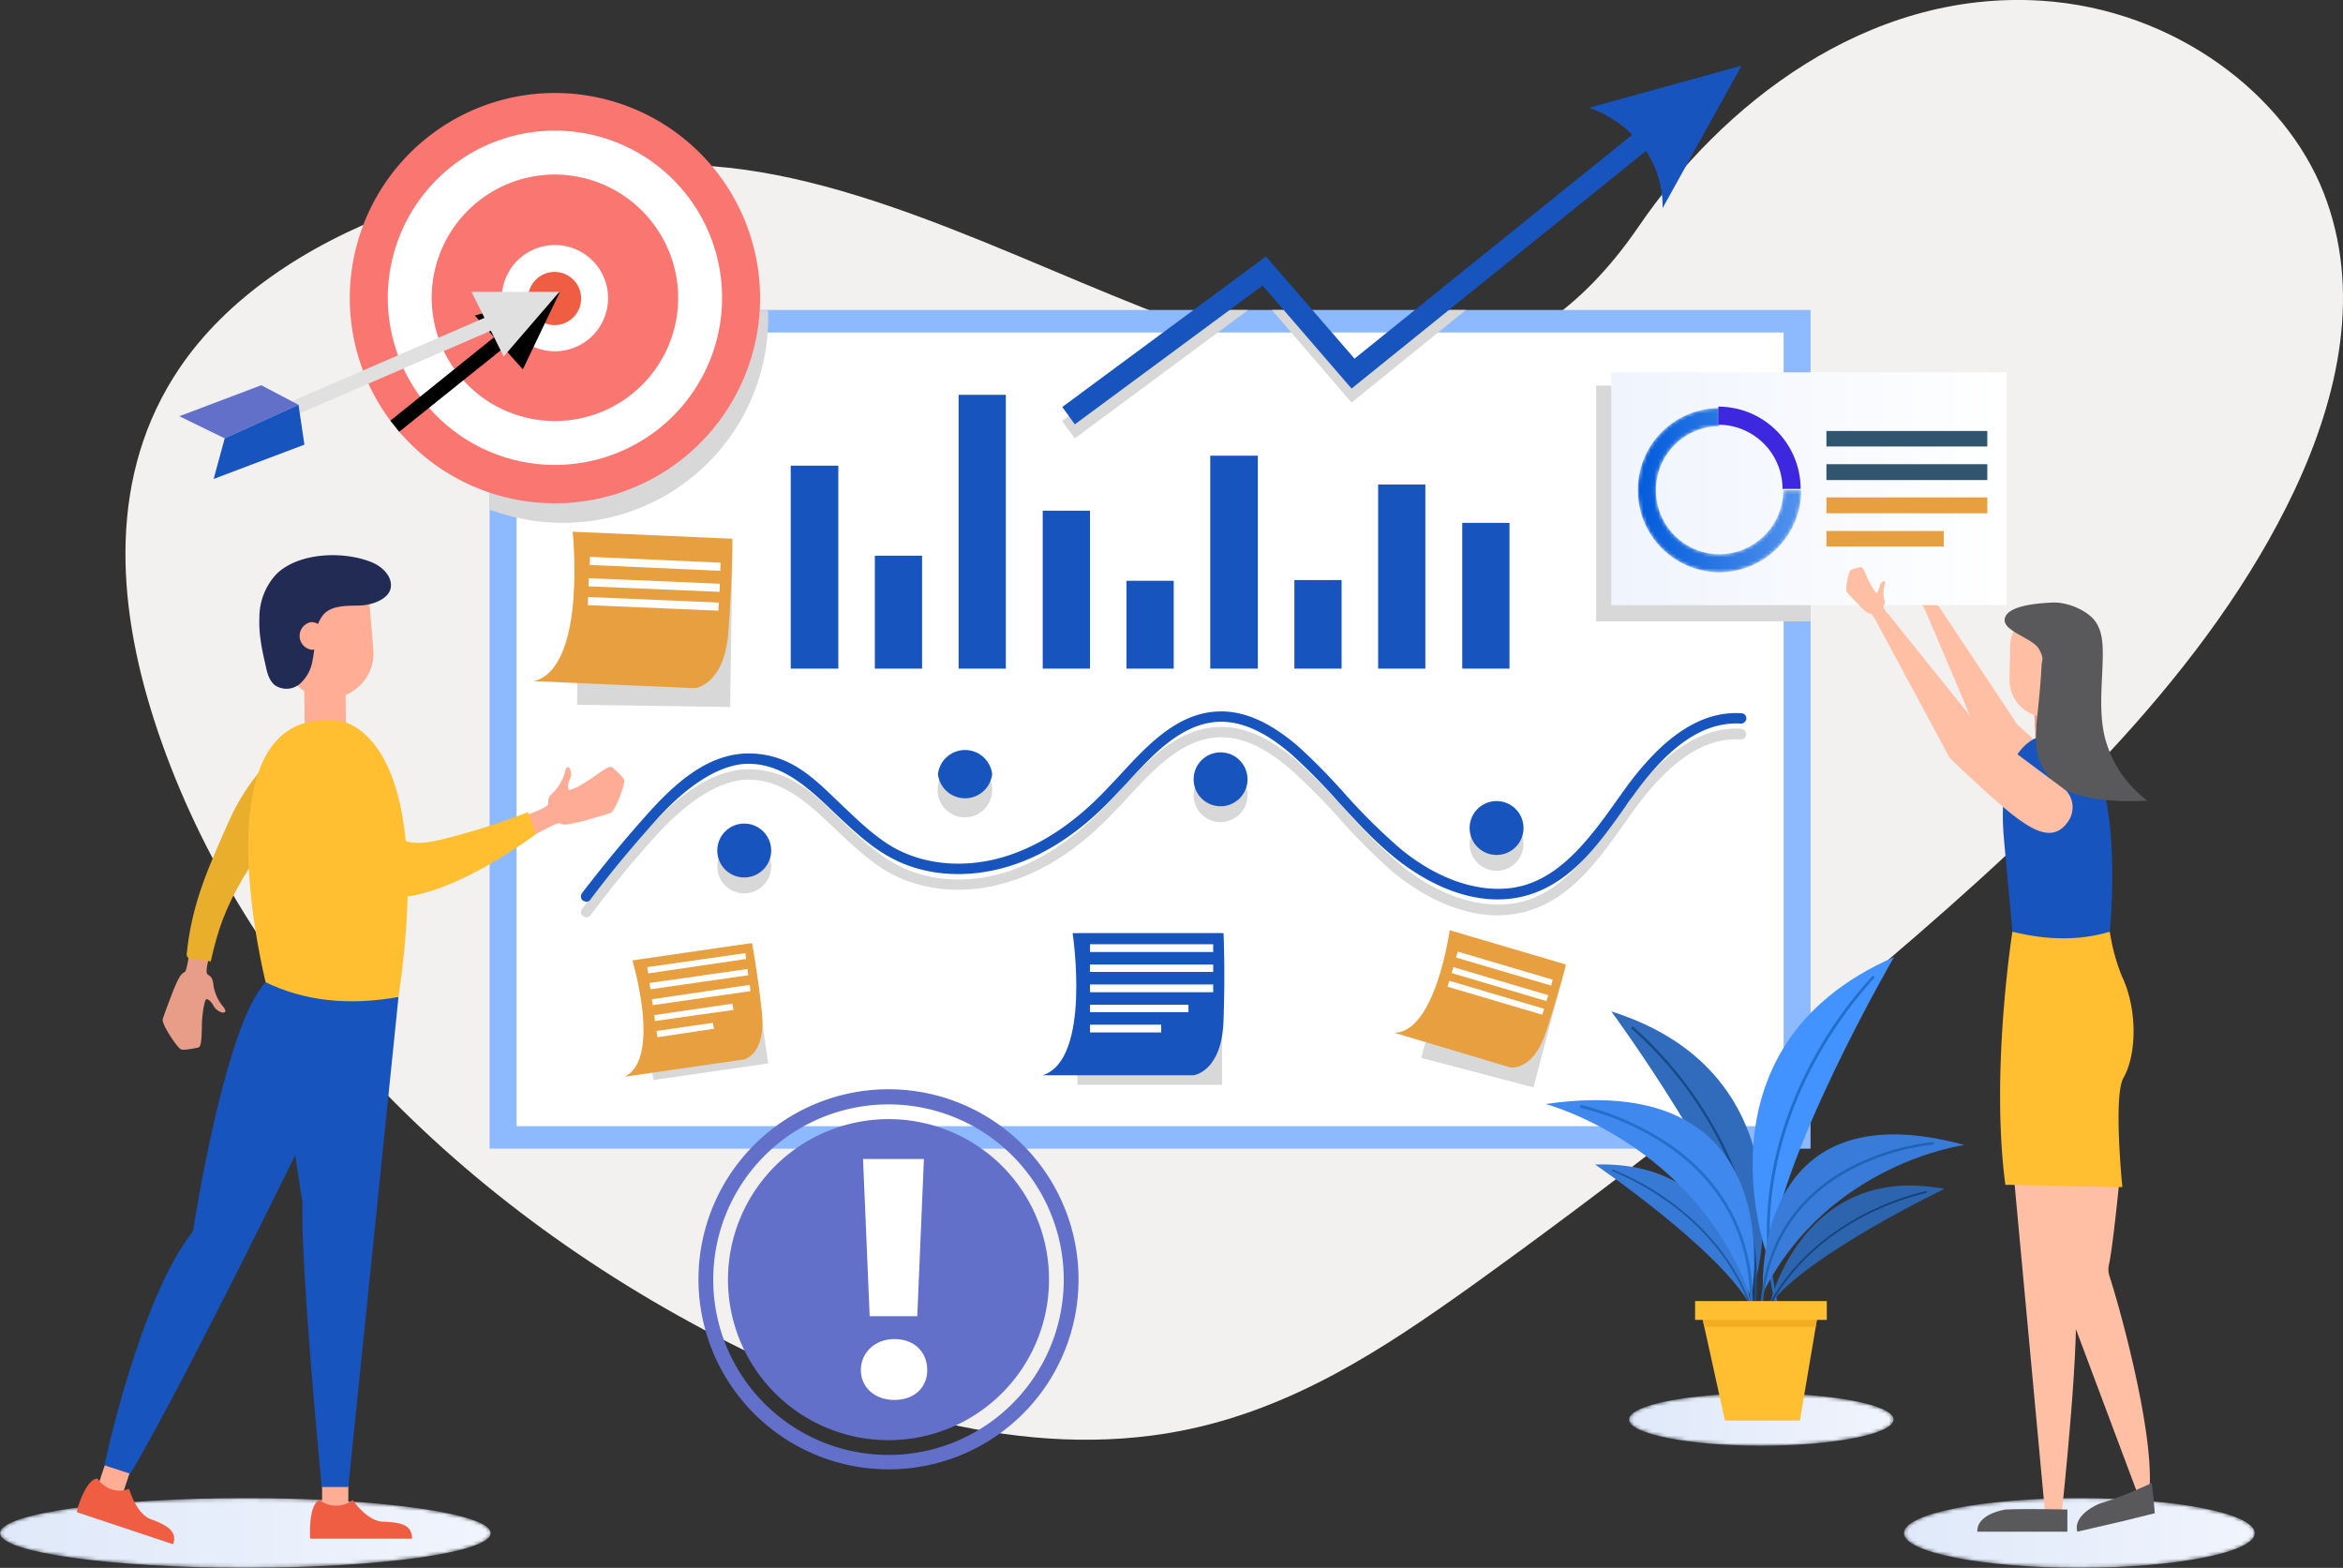 <svg id="bca8f825-1ddb-49b7-98ce-ce97c64b14e5" data-name="Capa 1" xmlns="http://www.w3.org/2000/svg" xmlns:xlink="http://www.w3.org/1999/xlink" width="635" height="424.9" viewBox="0 0 635 424.9">
  <rect x="0" y="0" width="635" height="424.9" fill="#333333" stroke="none"/>
  <defs>
    <mask id="b107c14d-7abe-49b0-992a-b08c372d3f9d" x="0" y="405.95" width="132.95" height="18.96" maskUnits="userSpaceOnUse">
      <g transform="translate(0.3 -0.2)">
        <g id="bce4b5e7-f610-438e-b45b-d8b3236aa126" data-name="mask-2">
          <path id="a02a2fc5-047b-4fc3-9daa-2ee3ef67ea76" data-name="path-1" d="M-.3,415.7c0,5.2,29.8,9.4,66.5,9.4h0c36.7,0,66.5-4.2,66.5-9.4h0c0-5.3-29.8-9.5-66.5-9.5h0c-36.7,0-66.5,4.2-66.5,9.5" style="fill: #fff;fill-rule: evenodd"/>
        </g>
      </g>
    </mask>
    <linearGradient id="b917cae6-e6a0-4c23-bfdc-7ae63e9ac5ff" data-name="Degradado sin nombre" x1="67.51" y1="461.61" x2="68.46" y2="461.61" gradientTransform="matrix(139.12, 0, 0, -19.84, -9392.41, 9574.08)" gradientUnits="userSpaceOnUse">
      <stop offset="0" stop-color="#dfe9f9"/>
      <stop offset="1" stop-color="#f0f4fd"/>
    </linearGradient>
    <mask id="a9630daa-30b0-4c9e-954f-21b2275c2ccc" x="515.93" y="405.95" width="95.09" height="18.96" maskUnits="userSpaceOnUse">
      <g transform="translate(0.3 -0.2)">
        <g id="ad24fcd2-cc31-4759-92b3-1e2f2b24a4c6" data-name="mask-5">
          <path id="a4d5d384-0db1-40a1-90a0-f2da039ddbc6" data-name="path-4" d="M515.7,415.7c0,5.2,21.3,9.4,47.5,9.4h0c26.3,0,47.6-4.2,47.6-9.4h0c0-5.3-21.3-9.5-47.6-9.5h0c-26.2,0-47.5,4.2-47.5,9.5" style="fill: #fff;fill-rule: evenodd"/>
        </g>
      </g>
    </mask>
    <linearGradient id="b24189b5-c7ba-4ab2-9bf2-c1b908db6443" data-name="Degradado sin nombre 2" x1="67.07" y1="461.61" x2="68.03" y2="461.61" gradientTransform="matrix(99.5, 0, 0, -19.84, -6158.2, 9574.08)" xlink:href="#b917cae6-e6a0-4c23-bfdc-7ae63e9ac5ff"/>
    <mask id="f5b15e10-4e46-47a7-be30-72c1f8de33a7" x="441.43" y="377.54" width="71.73" height="14.26" maskUnits="userSpaceOnUse">
      <g transform="translate(0.3 -0.2)">
        <g id="e789d036-06a7-4202-804c-24752df6deb4" data-name="mask-8">
          <path id="a812e774-7b6c-485e-866b-7f152d05a52a" data-name="path-7" d="M441.2,384.9c0,3.9,16,7.1,35.8,7.1h0c19.8,0,35.9-3.2,35.9-7.1h0c0-3.9-16.1-7.1-35.9-7.1h0c-19.8,0-35.8,3.2-35.8,7.1" style="fill: #fff;fill-rule: evenodd"/>
        </g>
      </g>
    </mask>
    <linearGradient id="ece3a993-3a7f-4f4d-b534-bf8d2ca1ca51" data-name="Degradado sin nombre 3" x1="66.82" y1="461.23" x2="67.77" y2="461.23" gradientTransform="matrix(75.06, 0, 0, -14.92, -4574.27, 7265.16)" xlink:href="#b917cae6-e6a0-4c23-bfdc-7ae63e9ac5ff"/>
    <mask id="bb843e5a-15e8-41f0-889b-b7c5cd182e7f" x="0" y="0" width="635" height="424.91" maskUnits="userSpaceOnUse">
      <g transform="translate(0.3 -0.2)">
        <g id="aaca1060-8a29-44af-b7c8-a2fd32eb649b" data-name="mask-11">
          <polygon id="abad9e51-d712-4045-8caa-d1df472ae396" data-name="path-10" points="-0.3 425.1 634.7 425.1 634.7 0.2 -0.3 0.2 -0.3 425.1" style="fill: #fff;fill-rule: evenodd"/>
        </g>
      </g>
    </mask>
    <linearGradient id="b959f934-6f69-4140-984d-6761a6ce5272" data-name="Degradado sin nombre 4" x1="67.21" y1="462.03" x2="68.17" y2="462.03" gradientTransform="matrix(112, 0, 0, -66, -7090.73, 30626.76)" gradientUnits="userSpaceOnUse">
      <stop offset="0" stop-color="#f0f4fd"/>
      <stop offset="1" stop-color="#fff"/>
    </linearGradient>
    <mask id="fad679d7-e29d-47bd-b9bf-f732164537fc" x="443.9" y="110.52" width="44.23" height="44.55" maskUnits="userSpaceOnUse">
      <g transform="translate(0.3 -0.2)">
        <g id="af301830-b331-4a97-b33f-c43bd56d5fa2" data-name="mask-14">
          <path id="bb70b024-bd5d-4517-ad67-0ce80097e430" data-name="path-13" d="M443.6,133a22.2,22.2,0,0,0,22.1,22.3h0A22.3,22.3,0,0,0,487.9,133H483a17.4,17.4,0,0,1-17.3,17.4h0A17.3,17.3,0,0,1,448.5,133h0a17.3,17.3,0,0,1,17.2-17.3h0v-4.9A22.1,22.1,0,0,0,443.6,133" style="fill: #fff;fill-rule: evenodd"/>
        </g>
      </g>
    </mask>
    <linearGradient id="bfd21783-894a-4cd7-9779-a207b0fa2689" data-name="Degradado sin nombre 5" x1="66.08" y1="461.84" x2="67.04" y2="461.84" gradientTransform="matrix(46.28, 0, 0, -46.61, -2614.82, 21661.58)" gradientUnits="userSpaceOnUse">
      <stop offset="0" stop-color="#025bdb"/>
      <stop offset="1" stop-color="#5293ed"/>
    </linearGradient>
  </defs>
  <g id="a0e8cec6-8dba-408c-8aff-1cbb3b2880c5" data-name="Page-1">
    <g id="b61ab3bb-3396-441f-898f-e007b8b625d4" data-name="ESTRATEGIA">
      <g id="f47dd1c9-2882-4db2-a044-61d216320938" data-name="Group-136">
        <g id="a892aa1c-0864-4bcc-8646-5e5b8aef7156" data-name="Group-3">
          <g style="mask: url(#b107c14d-7abe-49b0-992a-b08c372d3f9d)">
            <path id="a1b86bd5-2a2d-42a7-bda4-9775fff28a27" data-name="Fill-1" d="M-.3,415.7c0,5.2,29.8,9.4,66.5,9.4h0c36.7,0,66.5-4.2,66.5-9.4h0c0-5.3-29.8-9.5-66.5-9.5h0c-36.7,0-66.5,4.2-66.5,9.5" transform="translate(0.3 -0.2)" style="fill-rule: evenodd;fill: url(#b917cae6-e6a0-4c23-bfdc-7ae63e9ac5ff)"/>
          </g>
        </g>
        <g id="a83374b1-a3e4-441f-af7c-619fab4ca83a" data-name="Group-6">
          <g style="mask: url(#a9630daa-30b0-4c9e-954f-21b2275c2ccc)">
            <path id="abef06d6-1927-475c-9078-26387622664f" data-name="Fill-4" d="M515.7,415.7c0,5.2,21.3,9.4,47.5,9.4h0c26.3,0,47.6-4.2,47.6-9.4h0c0-5.3-21.3-9.5-47.6-9.5h0c-26.2,0-47.5,4.2-47.5,9.5" transform="translate(0.3 -0.2)" style="fill-rule: evenodd;fill: url(#b24189b5-c7ba-4ab2-9bf2-c1b908db6443)"/>
          </g>
        </g>
        <g id="ea5fd0bf-ea5b-4fe8-bd67-85198672af03" data-name="Group-9">
          <g style="mask: url(#f5b15e10-4e46-47a7-be30-72c1f8de33a7)">
            <path id="aff831c1-081c-4994-8dbc-581baa1159f7" data-name="Fill-7" d="M441.2,384.9c0,3.9,16,7.1,35.8,7.1h0c19.8,0,35.9-3.2,35.9-7.1h0c0-3.9-16.1-7.1-35.9-7.1h0c-19.8,0-35.8,3.2-35.8,7.1" transform="translate(0.3 -0.2)" style="fill-rule: evenodd;fill: url(#ece3a993-3a7f-4f4d-b534-bf8d2ca1ca51)"/>
          </g>
        </g>
        <g id="b74896cb-006e-4963-b585-d4bc7561d90b" data-name="Group-62">
          <path id="a3de1705-3270-4156-9863-6015e69c67ac" data-name="Fill-10" d="M188.6,45C133,42.6,73.8,62.4,48.4,99.9c-19.6,28.9-17.1,63.7-7,95.2,21.9,68.4,78.8,130,156.1,169.1,36,18.2,80.2,31.9,122.1,23.8,30.5-5.9,55.2-22.4,78.1-38.7q59.1-42.4,113.2-88.5c44.9-38.3,87.8-79.4,110.6-127.6,12.2-25.9,18.3-54.5,7.9-80.9S589.3,2.8,553.1.4c-47.9-3.1-87.2,28.8-109.3,61.2C379.6,155.4,280.1,48.9,188.6,45" transform="translate(0.3 -0.2)" style="fill: #f2f1f0;fill-rule: evenodd"/>
          <g style="mask: url(#bb843e5a-15e8-41f0-889b-b7c5cd182e7f)">
            <polygon id="ba5ff0b0-3c30-4dc9-a9c8-e2de6e4d2995" data-name="Fill-12" points="132.7 311.3 490.7 311.3 490.7 84 132.7 84 132.7 311.3" style="fill: #8cb9ff;fill-rule: evenodd"/>
          </g>
          <g style="mask: url(#bb843e5a-15e8-41f0-889b-b7c5cd182e7f)">
            <polygon id="a56eaa1b-a2a2-4b1e-8045-fe61e90d2d8b" data-name="Fill-14" points="140 305.2 483.4 305.2 483.4 90.1 140 90.1 140 305.2" style="fill: #fff;fill-rule: evenodd"/>
          </g>
          <g style="mask: url(#bb843e5a-15e8-41f0-889b-b7c5cd182e7f)">
            <polygon id="a395c69b-73fc-4bbf-84c4-ebae04fc7353" data-name="Fill-15" points="214.3 181.2 227.2 181.2 227.2 126.2 214.3 126.2 214.3 181.2" style="fill: #1754be;fill-rule: evenodd"/>
          </g>
          <g style="mask: url(#bb843e5a-15e8-41f0-889b-b7c5cd182e7f)">
            <polygon id="e5da5307-211d-40e6-9082-371f48e8b7a1" data-name="Fill-16" points="259.8 181.2 272.6 181.2 272.6 107 259.8 107 259.8 181.2" style="fill: #1754be;fill-rule: evenodd"/>
          </g>
          <g style="mask: url(#bb843e5a-15e8-41f0-889b-b7c5cd182e7f)">
            <polygon id="be7e422b-c1b5-4b80-9b8e-6ab4d75c441f" data-name="Fill-17" points="237.1 181.2 249.9 181.2 249.9 150.6 237.1 150.6 237.1 181.2" style="fill: #1754be;fill-rule: evenodd"/>
          </g>
          <g style="mask: url(#bb843e5a-15e8-41f0-889b-b7c5cd182e7f)">
            <polygon id="ac9979de-be30-4de0-aca5-87ebb8d18a31" data-name="Fill-18" points="350.8 181.2 363.6 181.2 363.6 157.2 350.8 157.2 350.8 181.2" style="fill: #1754be;fill-rule: evenodd"/>
          </g>
          <g style="mask: url(#bb843e5a-15e8-41f0-889b-b7c5cd182e7f)">
            <polygon id="bbb05787-7fa0-429b-bdc7-2081de07cd31" data-name="Fill-19" points="396.3 181.2 409.1 181.2 409.1 141.7 396.3 141.7 396.3 181.2" style="fill: #1754be;fill-rule: evenodd"/>
          </g>
          <g style="mask: url(#bb843e5a-15e8-41f0-889b-b7c5cd182e7f)">
            <polygon id="b7cb9083-fdfe-483e-94fb-ff3ca9cb6fc0" data-name="Fill-20" points="373.5 181.2 386.3 181.2 386.3 131.3 373.5 131.3 373.5 181.2" style="fill: #1754be;fill-rule: evenodd"/>
          </g>
          <g style="mask: url(#bb843e5a-15e8-41f0-889b-b7c5cd182e7f)">
            <polygon id="a3f7edb5-38a1-4161-8159-9973607de958" data-name="Fill-21" points="282.6 181.2 295.4 181.2 295.4 138.4 282.6 138.4 282.6 181.2" style="fill: #1754be;fill-rule: evenodd"/>
          </g>
          <g style="mask: url(#bb843e5a-15e8-41f0-889b-b7c5cd182e7f)">
            <polygon id="baad3cc1-5af4-49be-ac69-d4577ad5a055" data-name="Fill-22" points="328 181.2 340.9 181.2 340.9 123.5 328 123.5 328 181.2" style="fill: #1754be;fill-rule: evenodd"/>
          </g>
          <g style="mask: url(#bb843e5a-15e8-41f0-889b-b7c5cd182e7f)">
            <polygon id="b21f2ac8-d680-4407-bb0a-6a2c8d42ac67" data-name="Fill-23" points="305.3 181.2 318.1 181.2 318.1 157.4 305.3 157.4 305.3 181.2" style="fill: #1754be;fill-rule: evenodd"/>
          </g>
          <g style="mask: url(#bb843e5a-15e8-41f0-889b-b7c5cd182e7f)">
            <g id="a6309f87-ef6f-45af-92bc-190bad63d732" data-name="Group-29">
              <g>
                <path id="e303f2c7-4502-42af-82ca-05d6e3d14483" data-name="Fill-24" d="M158.5,248.8l-.8-.3a1.4,1.4,0,0,1-.3-1.9c5.6-7.4,11.5-14.5,17.6-21.4s16.7-16.9,28.2-16.5,17.8,7.4,25.1,14.4c4.3,4.1,8.8,8.3,13.8,11.1,8.7,4.9,19.9,5.7,30.7,2.2,9.2-3,18.1-9,26.5-17.7l3.6-3.9c7.9-8.6,16.1-17.5,27.6-17.6h.2c6.7,0,13.6,3.2,21.1,9.8a156.8,156.8,0,0,1,12.8,13,151.6,151.6,0,0,0,14.5,14.4c11.3,9.4,24.2,13,34.4,9.8s17.6-13.3,24.4-22.8l2-2.8c10.5-14.7,20.9-21.5,31.8-20.9a1.6,1.6,0,0,1,1.3,1.5,1.5,1.5,0,0,1-1.5,1.4c-9.9-.6-19.4,5.8-29.3,19.6l-2,2.8c-7,9.9-14.3,20.2-25.8,23.9-16.1,5.1-31.3-5.5-37.1-10.3a156.9,156.9,0,0,1-14.7-14.7,170.3,170.3,0,0,0-12.7-12.8c-7-6.2-13.3-9.1-19.3-9.1-10.3.1-18.1,8.6-25.6,16.7-1.2,1.4-2.5,2.7-3.7,3.9-8.6,9.1-17.9,15.3-27.6,18.4-11.6,3.8-23.6,2.9-33-2.3-5.3-3-9.9-7.4-14.4-11.6-7.2-6.9-14-13.3-23.2-13.6s-18.9,7.7-26,15.6-11.9,13.9-17.4,21.2a1.7,1.7,0,0,1-1.2.5" transform="translate(0.3 -0.2)" style="fill: #d8d8d8;fill-rule: evenodd"/>
                <path id="fe30f837-8914-46ef-b3cd-9d08f4fcbc38" data-name="Fill-25" d="M208.7,235a7.3,7.3,0,1,1-7.3-7.3,7.4,7.4,0,0,1,7.3,7.3" transform="translate(0.3 -0.2)" style="fill: #d8d8d8;fill-rule: evenodd"/>
                <path id="b8dc832c-3e72-4aa7-bce4-e6288b88e25f" data-name="Fill-26" d="M268.6,214.2a7.4,7.4,0,1,1-7.4-7.3,7.4,7.4,0,0,1,7.4,7.3" transform="translate(0.3 -0.2)" style="fill: #d8d8d8;fill-rule: evenodd"/>
                <path id="f6fffa3e-51b1-4b00-a554-bc6b59e73d70" data-name="Fill-27" d="M337.8,215.7a7.3,7.3,0,1,1-7.3-7.3,7.3,7.3,0,0,1,7.3,7.3" transform="translate(0.3 -0.2)" style="fill: #d8d8d8;fill-rule: evenodd"/>
                <path id="f5cae9c0-41ad-4f71-b9f4-7ee34768c635" data-name="Fill-28" d="M412.6,228.9a7.3,7.3,0,1,1-7.3-7.3,7.3,7.3,0,0,1,7.3,7.3" transform="translate(0.3 -0.2)" style="fill: #d8d8d8;fill-rule: evenodd"/>
              </g>
            </g>
          </g>
          <g style="mask: url(#bb843e5a-15e8-41f0-889b-b7c5cd182e7f)">
            <path id="bbb40095-fc2d-4666-bb20-1602b18d789f" data-name="Fill-30" d="M158.5,244.6l-.8-.3a1.5,1.5,0,0,1-.3-2C163,235,168.9,227.8,175,221c7.5-8.4,16.7-16.9,28.2-16.6s17.8,7.5,25.1,14.4c4.3,4.1,8.8,8.4,13.8,11.2,8.7,4.8,19.9,5.6,30.7,2.1,9.2-3,18.1-8.9,26.5-17.7l3.6-3.8c7.9-8.6,16.1-17.5,27.6-17.6h.2c6.7,0,13.6,3.2,21.1,9.7a175.1,175.1,0,0,1,12.8,13.1,163.1,163.1,0,0,0,14.5,14.3c11.3,9.4,24.2,13.1,34.4,9.8s17.6-13.2,24.4-22.8l2-2.8c10.5-14.6,20.9-21.5,31.8-20.8A1.4,1.4,0,0,1,473,195a1.5,1.5,0,0,1-1.5,1.3c-9.9-.6-19.4,5.8-29.3,19.7a28.3,28.3,0,0,0-2,2.8c-7,9.9-14.3,20.1-25.8,23.8-16.1,5.1-31.3-5.5-37.1-10.3s-10.1-9.6-14.7-14.6a171.6,171.6,0,0,0-12.7-12.9c-7-6.1-13.3-9-19.3-9-10.3.1-18.1,8.5-25.6,16.7l-3.7,3.9c-8.6,9.1-17.9,15.3-27.6,18.4-11.6,3.7-23.6,2.9-33-2.4-5.3-2.9-9.9-7.3-14.4-11.5-7.2-6.9-14-13.4-23.2-13.7s-18.9,7.7-26,15.7-11.9,13.8-17.4,21.1a1.4,1.4,0,0,1-1.2.6" transform="translate(0.3 -0.2)" style="fill: #1754be;fill-rule: evenodd"/>
          </g>
          <g style="mask: url(#bb843e5a-15e8-41f0-889b-b7c5cd182e7f)">
            <path id="a18a2849-f7f2-4a30-a5fa-ec055e8195cb" data-name="Fill-31" d="M208.7,230.8a7.3,7.3,0,1,1-7.3-7.4,7.3,7.3,0,0,1,7.3,7.4" transform="translate(0.3 -0.2)" style="fill: #1754be;fill-rule: evenodd"/>
          </g>
          <g style="mask: url(#bb843e5a-15e8-41f0-889b-b7c5cd182e7f)">
            <path id="f4e841a9-7486-43c0-8a8b-99098f91e610" data-name="Fill-32" d="M268.6,210a7.4,7.4,0,0,1-14.7,0,7.4,7.4,0,0,1,14.7,0" transform="translate(0.3 -0.2)" style="fill: #1754be;fill-rule: evenodd"/>
          </g>
          <g style="mask: url(#bb843e5a-15e8-41f0-889b-b7c5cd182e7f)">
            <path id="e81d8162-0bb2-4f6e-9ca0-c561a16c7d3c" data-name="Fill-33" d="M337.8,211.4a7.3,7.3,0,1,1-7.3-7.3,7.3,7.3,0,0,1,7.3,7.3" transform="translate(0.3 -0.2)" style="fill: #1754be;fill-rule: evenodd"/>
          </g>
          <g style="mask: url(#bb843e5a-15e8-41f0-889b-b7c5cd182e7f)">
            <path id="a60b1c38-3d83-4a83-980c-5ded5cf1da3c" data-name="Fill-34" d="M412.6,224.7a7.3,7.3,0,1,1-7.3-7.4,7.3,7.3,0,0,1,7.3,7.4" transform="translate(0.3 -0.2)" style="fill: #1754be;fill-rule: evenodd"/>
          </g>
          <g style="mask: url(#bb843e5a-15e8-41f0-889b-b7c5cd182e7f)">
            <polygon id="b544e192-8019-4548-8440-cc2b223dfda7" data-name="Fill-35" points="292 294 331.2 294 331.2 252.8 292 252.8 292 294" style="fill: #d8d8d8;fill-rule: evenodd"/>
          </g>
          <g style="mask: url(#bb843e5a-15e8-41f0-889b-b7c5cd182e7f)">
            <path id="a25d81b5-a0d1-472f-ad87-92b9c32159ea" data-name="Fill-36" d="M290.4,253.1s5.2,34.2-8.1,38.5h40.9s7.6-.9,8.1-14.7,0-23.8,0-23.8Z" transform="translate(0.3 -0.2)" style="fill: #1754be;fill-rule: evenodd"/>
          </g>
          <g style="mask: url(#bb843e5a-15e8-41f0-889b-b7c5cd182e7f)">
            <polygon id="bd0bf9bc-d963-4613-ab53-53571388ee56" data-name="Fill-37" points="295.4 258 328.8 258 328.8 255.9 295.4 255.9 295.4 258" style="fill: #fff;fill-rule: evenodd"/>
          </g>
          <g style="mask: url(#bb843e5a-15e8-41f0-889b-b7c5cd182e7f)">
            <polygon id="acf9ec13-1021-4e22-a78e-2ac3754e273e" data-name="Fill-38" points="295.4 263.4 328.8 263.4 328.8 261.4 295.4 261.4 295.4 263.4" style="fill: #fff;fill-rule: evenodd"/>
          </g>
          <g style="mask: url(#bb843e5a-15e8-41f0-889b-b7c5cd182e7f)">
            <polygon id="a6a4661b-8573-4b34-81d0-1f2a2cf2d54c" data-name="Fill-39" points="295.4 268.9 328.8 268.9 328.8 266.8 295.4 266.8 295.4 268.9" style="fill: #fff;fill-rule: evenodd"/>
          </g>
          <g style="mask: url(#bb843e5a-15e8-41f0-889b-b7c5cd182e7f)">
            <polygon id="b890706b-4101-417d-acd2-bfa72b7e2216" data-name="Fill-40" points="295.4 274.3 322.1 274.3 322.1 272.3 295.4 272.3 295.4 274.3" style="fill: #fff;fill-rule: evenodd"/>
          </g>
          <g style="mask: url(#bb843e5a-15e8-41f0-889b-b7c5cd182e7f)">
            <polygon id="f5ac029f-db4d-41de-8631-62e3bc3d4a4a" data-name="Fill-41" points="295.4 279.8 314.7 279.8 314.7 277.7 295.4 277.7 295.4 279.8" style="fill: #fff;fill-rule: evenodd"/>
          </g>
          <g style="mask: url(#bb843e5a-15e8-41f0-889b-b7c5cd182e7f)">
            <polygon id="fefb66f6-cd15-4e64-93c7-3aad8efe6125" data-name="Fill-42" points="208.2 288.2 177.1 292.7 172.4 260.1 203.5 255.6 208.2 288.2" style="fill: #d8d8d8;fill-rule: evenodd"/>
          </g>
          <g style="mask: url(#bb843e5a-15e8-41f0-889b-b7c5cd182e7f)">
            <path id="a12c2f02-d627-4e19-8d1d-49eabfa4b26e" data-name="Fill-43" d="M171.1,260.5s8,26.5-2.1,31.5l32.5-4.7s5.9-1.6,4.7-12.7-2.7-18.8-2.7-18.8Z" transform="translate(0.3 -0.2)" style="fill: #e89f40;fill-rule: evenodd"/>
          </g>
          <g style="mask: url(#bb843e5a-15e8-41f0-889b-b7c5cd182e7f)">
            <polygon id="a8de8c03-ac4e-47bf-a406-c36bc20c3aed" data-name="Fill-44" points="202.2 259.9 175.7 263.8 175.4 262.1 202 258.3 202.2 259.9" style="fill: #fff;fill-rule: evenodd"/>
          </g>
          <g style="mask: url(#bb843e5a-15e8-41f0-889b-b7c5cd182e7f)">
            <polygon id="f181ec0a-77a0-4e75-adaf-2b72fe2da26c" data-name="Fill-45" points="202.8 264.3 176.3 268.1 176 266.4 202.6 262.6 202.8 264.3" style="fill: #fff;fill-rule: evenodd"/>
          </g>
          <g style="mask: url(#bb843e5a-15e8-41f0-889b-b7c5cd182e7f)">
            <polygon id="a69795a2-6263-4d18-8447-82cbb606bbec" data-name="Fill-46" points="203.4 268.6 176.9 272.4 176.7 270.8 203.2 266.9 203.4 268.6" style="fill: #fff;fill-rule: evenodd"/>
          </g>
          <g style="mask: url(#bb843e5a-15e8-41f0-889b-b7c5cd182e7f)">
            <polygon id="aeb6f1a5-0b9b-4ad7-a787-1df10d7a8b3f" data-name="Fill-47" points="198.8 273.7 177.5 276.7 177.3 275.1 198.5 272 198.8 273.7" style="fill: #fff;fill-rule: evenodd"/>
          </g>
          <g style="mask: url(#bb843e5a-15e8-41f0-889b-b7c5cd182e7f)">
            <polygon id="a2b7e76c-785b-4c2e-8ccb-bd76ce1e8e6d" data-name="Fill-48" points="193.5 278.8 178.2 281.1 177.9 279.4 193.2 277.2 193.5 278.8" style="fill: #fff;fill-rule: evenodd"/>
          </g>
          <g style="mask: url(#bb843e5a-15e8-41f0-889b-b7c5cd182e7f)">
            <polygon id="ee067957-a41e-4eaa-9d0d-fe92a524e1d3" data-name="Fill-49" points="415.6 294.7 385.2 286.7 393.6 254.8 424 262.8 415.6 294.7" style="fill: #d8d8d8;fill-rule: evenodd"/>
          </g>
          <g style="mask: url(#bb843e5a-15e8-41f0-889b-b7c5cd182e7f)">
            <path id="a0b90b36-35d7-41a2-8a0a-6817d0138f26" data-name="Fill-50" d="M392.6,252.3s-3.8,27.6-15,27.8l31.5,9.4s6.1,1,9.6-9.6,5.4-18.3,5.4-18.3Z" transform="translate(0.3 -0.2)" style="fill: #e89f40;fill-rule: evenodd"/>
          </g>
          <g style="mask: url(#bb843e5a-15e8-41f0-889b-b7c5cd182e7f)">
            <polygon id="e6470720-20c9-4dff-8b10-ff590a54821a" data-name="Fill-51" points="420.4 267.1 394.6 259.5 395.1 257.9 420.8 265.5 420.4 267.1" style="fill: #fff;fill-rule: evenodd"/>
          </g>
          <g style="mask: url(#bb843e5a-15e8-41f0-889b-b7c5cd182e7f)">
            <polygon id="fb71598f-1086-4bc4-8f94-f13f85481d82" data-name="Fill-52" points="419.1 271.3 393.4 263.7 393.9 262.1 419.6 269.7 419.1 271.3" style="fill: #fff;fill-rule: evenodd"/>
          </g>
          <g style="mask: url(#bb843e5a-15e8-41f0-889b-b7c5cd182e7f)">
            <polygon id="f32d5a65-46d0-4afa-95ce-87d3e73d95ac" data-name="Fill-53" points="418 275 392.3 267.4 392.8 265.8 418.5 273.4 418 275" style="fill: #fff;fill-rule: evenodd"/>
          </g>
          <g style="mask: url(#bb843e5a-15e8-41f0-889b-b7c5cd182e7f)">
            <polygon id="aadf0404-0233-4e3f-a1d7-5393abc5513f" data-name="Fill-54" points="197.9 191.6 156.4 191 157 147.3 198.5 147.9 197.9 191.6" style="fill: #d8d8d8;fill-rule: evenodd"/>
          </g>
          <g style="mask: url(#bb843e5a-15e8-41f0-889b-b7c5cd182e7f)">
            <path id="abd7c91f-8eaf-4dfb-a9e1-dd9d07113ae0" data-name="Fill-55" d="M154.9,144.3s3.9,36.6-10.4,40.5l43.4,1.9s8.1-.6,9.2-15.2,1.1-25.3,1.1-25.3Z" transform="translate(0.3 -0.2)" style="fill: #e89f40;fill-rule: evenodd"/>
          </g>
          <g style="mask: url(#bb843e5a-15e8-41f0-889b-b7c5cd182e7f)">
            <polygon id="e3ec7b2f-810c-4c4a-a6be-403610274400" data-name="Fill-56" points="195.2 154.7 159.8 153.1 159.9 150.9 195.3 152.5 195.2 154.7" style="fill: #fff;fill-rule: evenodd"/>
          </g>
          <g style="mask: url(#bb843e5a-15e8-41f0-889b-b7c5cd182e7f)">
            <polygon id="fe8a84a1-0339-429a-b180-cf40a6a8b232" data-name="Fill-57" points="195 160.4 159.5 158.9 159.6 156.7 195.1 158.2 195 160.4" style="fill: #fff;fill-rule: evenodd"/>
          </g>
          <g style="mask: url(#bb843e5a-15e8-41f0-889b-b7c5cd182e7f)">
            <polygon id="b11ad2a4-c793-42ca-b3b3-aa5878d468a9" data-name="Fill-58" points="194.7 165.5 159.3 164 159.4 161.8 194.8 163.3 194.7 165.5" style="fill: #fff;fill-rule: evenodd"/>
          </g>
          <g style="mask: url(#bb843e5a-15e8-41f0-889b-b7c5cd182e7f)">
            <polygon id="feb5d3dd-6312-48b7-8e68-46f592bbbb12" data-name="Fill-59" points="432.6 168.4 490.7 168.4 490.7 104.5 432.6 104.5 432.6 168.4" style="fill: #d8d8d8;fill-rule: evenodd"/>
          </g>
          <g style="mask: url(#bb843e5a-15e8-41f0-889b-b7c5cd182e7f)">
            <path id="b31ea301-ea42-4fbb-bb6d-b70b9af10be1" data-name="Fill-60" d="M568.3,225.4c-4.1,4.7-8.9,1.6-13.5-2.6s-14.1-15-16.2-17.4l-.4-.4-16.4-38.7,3.2-2,21.4,32.2L548,198l20.9,18.8a6.7,6.7,0,0,1-.6,8.6" transform="translate(0.3 -0.2)" style="fill: #ffbfa4;fill-rule: evenodd"/>
          </g>
          <g style="mask: url(#bb843e5a-15e8-41f0-889b-b7c5cd182e7f)">
            <path id="be12e839-19e1-4f19-a8ff-c81d8c4a0fc4" data-name="Fill-61" d="M514.4,156.2c.5-.3,1.4,1.3,2,2s.8.8.9.6a20.5,20.5,0,0,0-1.6-2.6c-.5-.7-1.3-1.9-.8-2.2s1.3.9,2,1.8,1.2,2.1,1.5,2-2-4.1-2.1-4.4-.7-1.2-.2-1.5,1,.5,1.3.9a18.7,18.7,0,0,1,1.5,2.7c.5,1,.7,1.3.9,1.3s-.7-2.7-1-3.6-.5-1.9.2-1.9,1.1,1.8,1.5,2.8a18.6,18.6,0,0,0,1.3,3.4c.4.7.7,1.3,1,1.1l.2-.2a2.6,2.6,0,0,0,.6-1.4,1.9,1.9,0,0,1,1-1.3c.5-.2.9-.1.4.9a7.1,7.1,0,0,0-.5,3.7c.1.9.3,1.5-.4,2.2s3.5,6.2,4.1,7.1-3.4,2.8-3.8,2.1-3.4-7.5-3.9-7.6-1-.3-2-1.4a23.2,23.2,0,0,1-2.1-2.6,21.2,21.2,0,0,1-1.8-2.5c-.5-.7-.7-1-.2-1.4" transform="translate(0.3 -0.2)" style="fill: #ffbfa4;fill-rule: evenodd"/>
          </g>
        </g>
        <polygon id="b5020c37-4952-4d4b-a4fe-ae8edc6d82e3" data-name="Fill-63" points="436.7 164 543.8 164 543.8 100.9 436.7 100.9 436.7 164" style="fill-rule: evenodd;fill: url(#b959f934-6f69-4140-984d-6761a6ce5272)"/>
        <g id="b5cafc17-2fed-43f2-ba64-8ce2f12d92fb" data-name="Group-67">
          <g style="mask: url(#fad679d7-e29d-47bd-b9bf-f732164537fc)">
            <path id="bedd0f71-ec50-4a9e-a8fa-4ce88d7ba92e" data-name="Fill-65" d="M443.6,133a22.2,22.2,0,0,0,22.1,22.3h0A22.3,22.3,0,0,0,487.9,133H483a17.4,17.4,0,0,1-17.3,17.4h0A17.3,17.3,0,0,1,448.5,133h0a17.3,17.3,0,0,1,17.2-17.3h0v-4.9A22.1,22.1,0,0,0,443.6,133" transform="translate(0.3 -0.2)" style="fill-rule: evenodd;fill: url(#bfd21783-894a-4cd7-9779-a207b0fa2689)"/>
          </g>
        </g>
        <g id="f301c0bb-336e-45d0-b624-0923813650c4" data-name="Group-135">
          <path id="fb027bb5-742b-4fbb-8e92-3918fce78ea2" data-name="Fill-68" d="M487.7,132.7h-4.9a17.4,17.4,0,0,0-17.4-17.4v-4.9a22.3,22.3,0,0,1,22.3,22.3" transform="translate(0.3 -0.2)" style="fill: #3d28e0;fill-rule: evenodd"/>
          <g style="mask: url(#bb843e5a-15e8-41f0-889b-b7c5cd182e7f)">
            <polygon id="fe3fc226-168d-4448-9258-ca6487ebd885" data-name="Fill-70" points="495 121 538.6 121 538.6 116.8 495 116.8 495 121" style="fill: #31556f;fill-rule: evenodd"/>
          </g>
          <g style="mask: url(#bb843e5a-15e8-41f0-889b-b7c5cd182e7f)">
            <polygon id="ab9be33e-e5ba-47ce-82a7-de1a4eb94d9b" data-name="Fill-72" points="495 130.1 538.6 130.1 538.6 125.8 495 125.8 495 130.1" style="fill: #31556f;fill-rule: evenodd"/>
          </g>
          <g style="mask: url(#bb843e5a-15e8-41f0-889b-b7c5cd182e7f)">
            <polygon id="a5a5d000-a923-423a-ad21-d293c0cd85f9" data-name="Fill-73" points="495 139.1 538.6 139.1 538.6 134.8 495 134.8 495 139.1" style="fill: #e89f40;fill-rule: evenodd"/>
          </g>
          <g style="mask: url(#bb843e5a-15e8-41f0-889b-b7c5cd182e7f)">
            <polygon id="b3daca78-4587-4777-8dab-f1c1f02db047" data-name="Fill-74" points="495 148.1 526.8 148.1 526.8 143.9 495 143.9 495 148.1" style="fill: #e89f40;fill-rule: evenodd"/>
          </g>
          <g style="mask: url(#bb843e5a-15e8-41f0-889b-b7c5cd182e7f)">
            <path id="b74d2e5e-f863-4686-8e1a-54330dafd2ac" data-name="Fill-75" d="M574,321.1s-1.6,16.4-2.7,21.7a5.8,5.8,0,0,0,.1,3.2c2.7,8.2,13.3,46.1,10.5,60.7l-2.5-.7-19.6-52.3,1-37.5Z" transform="translate(0.3 -0.2)" style="fill: #ffbfa4;fill-rule: evenodd"/>
          </g>
          <g style="mask: url(#bb843e5a-15e8-41f0-889b-b7c5cd182e7f)">
            <path id="e660ece6-3319-4bce-81c6-37cbc6ae0c22" data-name="Fill-76" d="M545.3,316.9l8.8,94.9,4.4-1.8s5.6-51.6,3.3-60.4,6.9-37.3,6.9-37.3Z" transform="translate(0.3 -0.2)" style="fill: #ffbfa4;fill-rule: evenodd"/>
          </g>
          <g style="mask: url(#bb843e5a-15e8-41f0-889b-b7c5cd182e7f)">
            <path id="b771a868-c9b1-40bc-b3e3-0f71afaa0ab7" data-name="Fill-77" d="M575.2,292.3c-2.8,4.9-.3,29.6-.3,29.6h-1.6l-11.4-.2-17.2-.4h-1.5c-4.1-30.6,1.9-68.6,1.9-68.6h26.4a52.9,52.9,0,0,0,2.6,10.3c.3.9.7,1.8,1.1,2.7,3.8,8.8,3.5,20.5,0,26.6" transform="translate(0.3 -0.2)" style="fill: #ffbf31;fill-rule: evenodd"/>
          </g>
          <g style="mask: url(#bb843e5a-15e8-41f0-889b-b7c5cd182e7f)">
            <path id="a9f0cff7-1fe9-48c5-846e-8d9f17e952e0" data-name="Fill-78" d="M543.2,409.3s-7.8,1.1-7.6,6H560v-6s-11-.3-16.8,0" transform="translate(0.3 -0.2)" style="fill: #59595b;fill-rule: evenodd"/>
          </g>
          <g style="mask: url(#bb843e5a-15e8-41f0-889b-b7c5cd182e7f)">
            <path id="bd4c92fc-6443-4274-9b22-9d59e2718b56" data-name="Fill-79" d="M568.7,407.7s-7.3,2.9-6,7.6l12.1-2.8,8.9-2.2s-.7-8.4-.9-8.2-8.5,4-14.1,5.6" transform="translate(0.3 -0.2)" style="fill: #59595b;fill-rule: evenodd"/>
          </g>
          <g style="mask: url(#bb843e5a-15e8-41f0-889b-b7c5cd182e7f)">
            <path id="f27a8ea0-90cf-406a-868d-acddf19e3cde" data-name="Fill-80" d="M550.7,184.9l.7,17.5a4.7,4.7,0,1,0,9.4-.4l-.7-17.5" transform="translate(0.3 -0.2)" style="fill: #ffad95;fill-rule: evenodd"/>
          </g>
          <g style="mask: url(#bb843e5a-15e8-41f0-889b-b7c5cd182e7f)">
            <path id="e1f514ea-f86e-44e3-8151-f6f2d74792d4" data-name="Fill-81" d="M551.2,197.4s8.5-2.4,9.2-3.7v-1.1s-5.2,3.1-9.3,1.2Z" transform="translate(0.3 -0.2)" style="fill: #f29e8b;fill-rule: evenodd"/>
          </g>
          <g style="mask: url(#bb843e5a-15e8-41f0-889b-b7c5cd182e7f)">
            <path id="adb8fd9f-4a14-4db4-ad33-9945a9eb899a" data-name="Fill-82" d="M554.2,194.6a10.1,10.1,0,0,0,10.3-9.9l.2-9.1a10.1,10.1,0,0,0-20.2-.4l-.2,9a10.2,10.2,0,0,0,9.9,10.4" transform="translate(0.3 -0.2)" style="fill: #ffbfa4;fill-rule: evenodd"/>
          </g>
          <g style="mask: url(#bb843e5a-15e8-41f0-889b-b7c5cd182e7f)">
            <path id="a31e7b49-554f-4419-9ebd-7bc018cd65c8" data-name="Fill-83" d="M552.4,199.9s-11.9,2.4-9.6,27.6l2.3,25.2c9.2,2.3,18.1,2.5,26.4,0,0,0,6.2-60.9-19.1-52.8" transform="translate(0.3 -0.2)" style="fill: #1754be;fill-rule: evenodd"/>
          </g>
          <g style="mask: url(#bb843e5a-15e8-41f0-889b-b7c5cd182e7f)">
            <path id="ada0e8b2-394f-428d-a958-36f2796eef37" data-name="Fill-84" d="M543,168.2c-.1,3.2,7.7,5,9.3,7.9s.7,3,.7,4.6c-.2,4.1-.6,8.1-1,12.1-.6,5.5-1.3,11.3,1.7,16.1s7.5,6.5,12.5,7.5,10.3,1,15.5.8a31.2,31.2,0,0,1-11.5-17c-1.8-7.2-.7-14.8-.6-22.3,0-3.2-.1-6.7-2.1-9.4s-7.2-5.2-11.6-5-12.7.9-12.9,4.7" transform="translate(0.3 -0.2)" style="fill: #59595b;fill-rule: evenodd"/>
          </g>
          <g style="mask: url(#bb843e5a-15e8-41f0-889b-b7c5cd182e7f)">
            <path id="e747e17b-11be-4aba-9366-c8d523f76819" data-name="Fill-85" d="M560,223.1c-3.7,5.1-8.8,2.4-13.8-1.3s-15.4-13.6-17.7-15.8l-.4-.4-19.9-37,3-2.3,24.2,30.1,1.8,1.3,22.5,16.8a6.7,6.7,0,0,1,.3,8.6" transform="translate(0.3 -0.2)" style="fill: #ffbfa4;fill-rule: evenodd"/>
          </g>
          <g style="mask: url(#bb843e5a-15e8-41f0-889b-b7c5cd182e7f)">
            <path id="f6138ccc-ba2b-4a43-b1e2-5c190ceed272" data-name="Fill-86" d="M501.2,154.7a11.5,11.5,0,0,1,2.8-.8c.6-.1,1.3,1.7,1.7,2.7s1.3,2.6,1.7,3.2.8,1.3,1.1,1,.1-.1.1-.2.4-.9.5-1.4a1.9,1.9,0,0,1,.9-1.4c.4-.3.8-.2.5.9a7.9,7.9,0,0,0-.2,3.7,2.2,2.2,0,0,1-.2,2.2c-.2.3,4.1,5.9,4.8,6.7s-3.2,3.1-3.6,2.4-4.1-7.2-4.6-7.2-1-.2-2.1-1.2l-2.3-2.4a30.2,30.2,0,0,1-2.1-2.3c-.5-.7.5-5.5,1-5.9" transform="translate(0.3 -0.2)" style="fill: #ffbfa4;fill-rule: evenodd"/>
          </g>
          <g style="mask: url(#bb843e5a-15e8-41f0-889b-b7c5cd182e7f)">
            <polygon id="e371688a-570a-4d24-9e75-f83e458fc91e" data-name="Fill-87" points="87.3 409.7 94.4 409.7 94.4 399.6 87.3 399.6 87.3 409.7" style="fill: #ffad95;fill-rule: evenodd"/>
          </g>
          <g style="mask: url(#bb843e5a-15e8-41f0-889b-b7c5cd182e7f)">
            <path id="e7f15369-3191-4b91-8179-de19f983c8a4" data-name="Fill-88" d="M83.7,415.8a9.4,9.4,0,0,0,.1,1.4h27.6c0-.4-.1-.6-.1-.9a4.3,4.3,0,0,0-.1-.5c-.7-2.6-3.6-3-7.2-3.2h-.6c-4.4-.3-8.1-5.9-8.1-5.9a7.3,7.3,0,0,1-9,0c-2.4,1-2.6,6.5-2.6,9.1" transform="translate(0.3 -0.2)" style="fill: #ef5e43;fill-rule: evenodd"/>
          </g>
          <g style="mask: url(#bb843e5a-15e8-41f0-889b-b7c5cd182e7f)">
            <polygon id="b7a53876-0a35-4217-8243-e15a8087dec3" data-name="Fill-89" points="26.1 404 32.8 406.2 36 396.6 29.3 394.4 26.1 404" style="fill: #ffad95;fill-rule: evenodd"/>
          </g>
          <g style="mask: url(#bb843e5a-15e8-41f0-889b-b7c5cd182e7f)">
            <path id="aee7e756-d5ce-45c1-812c-45e2aa893eb0" data-name="Fill-90" d="M20.8,408.7l-.3,1.3,26.1,8.7a2.4,2.4,0,0,0,.2-.8,1.1,1.1,0,0,0,.1-.5c.1-2.7-2.5-4-5.8-5.3l-.6-.2c-4-1.6-5.8-8.2-5.8-8.2-5.5,2-8.6-2.8-8.6-2.8-2.5.1-4.5,5.3-5.3,7.8" transform="translate(0.3 -0.2)" style="fill: #ef5e43;fill-rule: evenodd"/>
          </g>
          <g style="mask: url(#bb843e5a-15e8-41f0-889b-b7c5cd182e7f)">
            <path id="bbd99bab-4207-4e91-9a5c-bd5d078937c2" data-name="Fill-91" d="M102.9,265.7S53.2,369.2,35,399.6l-7-2.3s9.5-45.2,24-63.4c0,0,8.5-55.8,19.7-67.5Z" transform="translate(0.3 -0.2)" style="fill: #1754be;fill-rule: evenodd"/>
          </g>
          <g style="mask: url(#bb843e5a-15e8-41f0-889b-b7c5cd182e7f)">
            <path id="a2557147-7810-46a3-b51c-69344cee1caa" data-name="Fill-92" d="M107.7,270.4,94.1,403.2H86.9s-5.9-60.7-5.2-77.1c0,0-7.9-44.9-3.7-61.5Z" transform="translate(0.3 -0.2)" style="fill: #1754be;fill-rule: evenodd"/>
          </g>
          <g style="mask: url(#bb843e5a-15e8-41f0-889b-b7c5cd182e7f)">
            <path id="f2602334-5d6d-42ae-a8da-2b83eb5d9e97" data-name="Fill-93" d="M48.8,284.6c.8.3,3.6-.3,4.6-.5s.9-3.3,1-5a34.5,34.5,0,0,1,.5-6c.3-1.2.4-2.3,1-2.1l.3.2c.4.1,1.1,1,1.5,1.8a3.8,3.8,0,0,0,2.2,1.6c.8.1,1.4-.2.2-1.7a11.5,11.5,0,0,1-2.5-5.4c-.2-1.4-.2-2.4-1.6-3.2s2.5-11.4,3-13-6.4-2.6-6.7-1.3-1.7,13.2-2.5,13.6-1.3.9-2.3,3.1-1.3,3.2-2,5c0,0-1.3,3.4-1.7,4.7s4.1,8,5,8.2" transform="translate(0.3 -0.2)" style="fill: #e89d88;fill-rule: evenodd"/>
          </g>
          <g style="mask: url(#bb843e5a-15e8-41f0-889b-b7c5cd182e7f)">
            <path id="f1634dfa-6932-4fd1-9cc4-22d0c4541e26" data-name="Fill-94" d="M86,201.1c7.4,3.4,4.8,10.3-2.2,16.6s-13.3,12-18.2,20.4-6.8,13.9-8.8,22.7c-2-.8-6.8.2-6.5-2.1,1.4-13.9,6.1-23.9,11.5-36.1S78.5,197.8,86,201.1" transform="translate(0.3 -0.2)" style="fill: #e9af2c;fill-rule: evenodd"/>
          </g>
          <g style="mask: url(#bb843e5a-15e8-41f0-889b-b7c5cd182e7f)">
            <path id="bd5a29c2-4828-4c67-9f1c-e33315e83b6b" data-name="Fill-95" d="M93.2,177.6l.3,21a5.5,5.5,0,0,1-5.5,5.7,5.6,5.6,0,0,1-5.7-5.5L82,177.7" transform="translate(0.3 -0.2)" style="fill: #ffad95;fill-rule: evenodd"/>
          </g>
          <g style="mask: url(#bb843e5a-15e8-41f0-889b-b7c5cd182e7f)">
            <path id="b8df3bb2-9194-48bb-83bb-667707d76dbe" data-name="Fill-96" d="M89.7,189.4a12.1,12.1,0,0,1-13-11.2l-.9-10.8a12.1,12.1,0,0,1,24.2-1.8l.9,10.8a12.2,12.2,0,0,1-11.2,13" transform="translate(0.3 -0.2)" style="fill: #ffad95;fill-rule: evenodd"/>
          </g>
          <g style="mask: url(#bb843e5a-15e8-41f0-889b-b7c5cd182e7f)">
            <path id="fdc11155-88ac-49a8-b5a6-d0c2634bde6f" data-name="Fill-97" d="M92.2,195.7s26,3,15.5,74.7c-13.5,2.4-25.5,1.1-36-4,0,0-19.4-76.6,20.5-70.7" transform="translate(0.3 -0.2)" style="fill: #ffbf31;fill-rule: evenodd"/>
          </g>
          <g style="mask: url(#bb843e5a-15e8-41f0-889b-b7c5cd182e7f)">
            <path id="a7917356-c6b5-4721-9048-744db4d80f86" data-name="Fill-98" d="M100.5,152.6c2.9,1.2,5.6,3.9,5.1,6.9s-4.9,4.7-8.4,4.8-7.5-.1-9.8,2.4a9.6,9.6,0,0,0-2.1,5.2c-.3,2.4-.4,4.9-.9,7.3a10.6,10.6,0,0,1-3.4,6.3,5.6,5.6,0,0,1-6.8.4c-1.6-1.3-2.1-3.4-2.5-5.3-1-4.3-1.9-8.6-1.7-12.9a17.2,17.2,0,0,1,4.6-11.9c6.1-6,18.4-6.3,25.9-3.2" transform="translate(0.3 -0.2)" style="fill: #222b54;fill-rule: evenodd"/>
          </g>
          <g style="mask: url(#bb843e5a-15e8-41f0-889b-b7c5cd182e7f)">
            <path id="f5e7c4f9-9ab3-40ef-b0d4-54c270d45116" data-name="Fill-99" d="M87.8,172.4a3.9,3.9,0,0,1-3.6,3.9,3.8,3.8,0,0,1-.2-7.5,3.8,3.8,0,0,1,3.8,3.6" transform="translate(0.3 -0.2)" style="fill: #ffad95;fill-rule: evenodd"/>
          </g>
          <g style="mask: url(#bb843e5a-15e8-41f0-889b-b7c5cd182e7f)">
            <path id="b4a3b304-0a46-4f7f-af00-c628fc016a53" data-name="Fill-100" d="M168.9,211.6c-.3-.8-2.4-2.7-3.2-3.4s-3.2,1.2-4.6,2.2a57,57,0,0,1-5.1,3.2c-1.2.4-2.1,1-2.2.4a.5.5,0,0,1-.1-.3,4,4,0,0,1,.5-2.4,3.6,3.6,0,0,0,0-2.7c-.4-.7-1-.9-1.4.9a13.1,13.1,0,0,1-2.9,5.2c-1,1-1.8,1.6-1.6,3.2s-10.7,4.7-12.3,5.2,1.7,6.8,3,6.3,11.6-6.5,12.3-6.1,1.6.5,3.9,0a47.7,47.7,0,0,0,5.3-1.4s3.4-.9,4.7-1.4,4-8.1,3.7-8.9" transform="translate(0.3 -0.2)" style="fill: #feac95;fill-rule: evenodd"/>
          </g>
          <g style="mask: url(#bb843e5a-15e8-41f0-889b-b7c5cd182e7f)">
            <path id="a98896f3-e789-46ef-9a3a-22296b0ba178" data-name="Fill-101" d="M84.2,206.7s8.9-8.1,15.4,5.4,6.2,19,20.2,15.5a185.5,185.5,0,0,0,23-7.3l2.2,5.9s-27,20.6-43,16.8-25.7-26.3-17.8-36.3" transform="translate(0.3 -0.2)" style="fill: #ffbf31;fill-rule: evenodd"/>
          </g>
          <g style="mask: url(#bb843e5a-15e8-41f0-889b-b7c5cd182e7f)">
            <path id="b390167b-ab34-4133-84cd-af9094cfec35" data-name="Fill-102" d="M436.4,274.3s35,47.6,39.2,72.7c0,0,15.2-55.5-39.2-72.7" transform="translate(0.3 -0.2)" style="fill: #316cbc;fill-rule: evenodd"/>
          </g>
          <g style="mask: url(#bb843e5a-15e8-41f0-889b-b7c5cd182e7f)">
            <path id="ad154db0-fc24-4655-b7e3-5e8e1046e6ce" data-name="Fill-103" d="M472.9,368.6c.2,0,.3-.1.3-.2,7.2-27.6-1.5-50.5-10.2-64.9a106,106,0,0,0-20.6-25,.3.3,0,0,0-.5.1c-.1.2-.1.4.1.5a103.3,103.3,0,0,1,20.5,24.8c8.5,14.2,17.2,37,10,64.3,0,.2.1.4.3.4h.1" transform="translate(0.3 -0.2)" style="fill: #164a87;fill-rule: evenodd"/>
          </g>
          <g style="mask: url(#bb843e5a-15e8-41f0-889b-b7c5cd182e7f)">
            <path id="f73c094f-8f35-4ca4-95ce-7b1935c840ed" data-name="Fill-104" d="M513,259.6s-32.1,55.2-33.8,82.6c0,0-22.7-57.9,33.8-82.6" transform="translate(0.3 -0.2)" style="fill: #4292ff;fill-rule: evenodd"/>
          </g>
          <g style="mask: url(#bb843e5a-15e8-41f0-889b-b7c5cd182e7f)">
            <path id="e2641583-9521-4abf-b420-8c6e643b2ee2" data-name="Fill-105" d="M484.6,365.3a.3.3,0,0,1-.3-.3c-11-28.8-4.2-54.5,3.4-71a113.2,113.2,0,0,1,19.4-29.2.5.5,0,0,1,.5,0c.2.2.2.4,0,.5a116,116,0,0,0-19.2,29c-7.5,16.4-14.3,41.9-3.4,70.5a.4.4,0,0,1-.2.5h-.2" transform="translate(0.3 -0.2)" style="fill: #226fca;fill-rule: evenodd"/>
          </g>
          <g style="mask: url(#bb843e5a-15e8-41f0-889b-b7c5cd182e7f)">
            <path id="ae7ba456-7c47-43a9-8e21-9a86aa3e4c52" data-name="Fill-106" d="M432,315.8s33.6,22.9,42.1,38.2c0,0-2.8-39.5-42.1-38.2" transform="translate(0.3 -0.2)" style="fill: #377ad5;fill-rule: evenodd"/>
          </g>
          <g style="mask: url(#bb843e5a-15e8-41f0-889b-b7c5cd182e7f)">
            <path id="b091399c-94b1-4ec7-8389-9b41b174f172" data-name="Fill-107" d="M477.3,368.7c.1-.1.1-.1.1-.2-1.6-19.6-12.5-32.5-21.4-39.9a70.5,70.5,0,0,0-19.1-11.4c-.2-.1-.3,0-.3.1a.2.2,0,0,0,.1.3,76,76,0,0,1,19,11.4c8.8,7.3,19.7,20.1,21.3,39.5a.2.2,0,0,0,.2.2h.1" transform="translate(0.3 -0.2)" style="fill: #1b58a0;fill-rule: evenodd"/>
          </g>
          <g style="mask: url(#bb843e5a-15e8-41f0-889b-b7c5cd182e7f)">
            <path id="a7a74cf3-f5af-4403-87db-2c354c919b08" data-name="Fill-108" d="M526.7,322.4s-36.7,17.5-47.4,31.3c0,0,8.9-38.6,47.4-31.3" transform="translate(0.3 -0.2)" style="fill: #2d64ae;fill-rule: evenodd"/>
          </g>
          <g style="mask: url(#bb843e5a-15e8-41f0-889b-b7c5cd182e7f)">
            <path id="b397932f-f3cc-46dd-a2a0-53a84632dfd3" data-name="Fill-109" d="M473.8,367.7a.1.1,0,0,1,0-.2c4.6-19.1,17.4-30.2,27.3-36.1a71.7,71.7,0,0,1,20.6-8.4c.2,0,.3.1.3.2s-.1.3-.2.3a73.1,73.1,0,0,0-20.5,8.3c-9.8,5.9-22.5,16.9-27.1,35.8,0,.1-.1.2-.3.2h-.1" transform="translate(0.3 -0.2)" style="fill: #144279;fill-rule: evenodd"/>
          </g>
          <g style="mask: url(#bb843e5a-15e8-41f0-889b-b7c5cd182e7f)">
            <path id="f13f4673-0e19-4e00-8a0c-d0b8bc4903cb" data-name="Fill-110" d="M418.6,299.4s40.8,10.7,55.7,52.7c0,0,12.2-62.5-55.7-52.7" transform="translate(0.3 -0.2)" style="fill: #3e88ee;fill-rule: evenodd"/>
          </g>
          <g style="mask: url(#bb843e5a-15e8-41f0-889b-b7c5cd182e7f)">
            <path id="b8232a24-8c37-4ae1-905f-7bcae997db48" data-name="Fill-111" d="M473.5,363.6h-.1c-.2,0-.3-.2-.3-.4,4.2-26.9-8.2-42.6-19.4-50.9a70,70,0,0,0-25.5-11.8.4.4,0,1,1,.2-.8,74.3,74.3,0,0,1,25.8,12c11.3,8.5,23.9,24.3,19.7,51.6-.1.2-.2.3-.4.3" transform="translate(0.3 -0.2)" style="fill: #2370cc;fill-rule: evenodd"/>
          </g>
          <g style="mask: url(#bb843e5a-15e8-41f0-889b-b7c5cd182e7f)">
            <path id="b8055875-a5a5-4e92-a0c8-47d8352055ef" data-name="Fill-112" d="M532.1,310.5s-36.9,4.9-54.6,40.1c0,0-3.9-56.1,54.6-40.1" transform="translate(0.3 -0.2)" style="fill: #387bd8;fill-rule: evenodd"/>
          </g>
          <g style="mask: url(#bb843e5a-15e8-41f0-889b-b7c5cd182e7f)">
            <path id="b4ba738a-4d89-4989-b36f-723289d86a1f" data-name="Fill-113" d="M476.9,360.9h.1c.2,0,.4-.2.3-.4-.7-24.1,11.9-36.4,22.6-42.5a63.6,63.6,0,0,1,23.6-7.6c.2,0,.4-.2.3-.4a.3.3,0,0,0-.3-.3,64.6,64.6,0,0,0-24,7.7c-10.8,6.2-23.6,18.7-22.8,43.1a.5.5,0,0,0,.2.4" transform="translate(0.3 -0.2)" style="fill: #1f64b6;fill-rule: evenodd"/>
          </g>
          <g style="mask: url(#bb843e5a-15e8-41f0-889b-b7c5cd182e7f)">
            <polygon id="a18c2d6a-c885-497d-8f30-ad840ff12816" data-name="Fill-114" points="459.4 357.7 495.1 357.7 495.1 352.6 459.4 352.6 459.4 357.7" style="fill: #ffbf31;fill-rule: evenodd"/>
          </g>
          <g style="mask: url(#bb843e5a-15e8-41f0-889b-b7c5cd182e7f)">
            <polygon id="e419fc05-cbb2-4507-98dc-d1afd8a7dc56" data-name="Fill-115" points="492.7 355.8 492.4 357.7 492.1 359.6 487.8 385 467.5 385 461.9 359.6 461.5 357.7 461.1 355.8 492.7 355.8" style="fill: #ffbf31;fill-rule: evenodd"/>
          </g>
          <g style="mask: url(#bb843e5a-15e8-41f0-889b-b7c5cd182e7f)">
            <polygon id="b03f18c8-8053-48b3-8841-22729b4328c1" data-name="Fill-116" points="492.4 357.7 492.1 359.6 461.9 359.6 461.5 357.7 492.4 357.7" style="fill: #f4ad21;fill-rule: evenodd"/>
          </g>
          <g style="mask: url(#bb843e5a-15e8-41f0-889b-b7c5cd182e7f)">
            <path id="e93a9660-789d-49c0-886a-27c45385d5e4" data-name="Fill-117" d="M207.9,86.3a55.6,55.6,0,0,1-55.6,55.6,57.1,57.1,0,0,1-19.9-3.6v-54h75.4a12.7,12.7,0,0,1,.1,2" transform="translate(0.3 -0.2)" style="fill: #d8d8d8;fill-rule: evenodd"/>
          </g>
          <g style="mask: url(#bb843e5a-15e8-41f0-889b-b7c5cd182e7f)">
            <path id="ec6eab30-37cc-4121-96cc-1fd27312e47e" data-name="Fill-118" d="M205.7,81a55.6,55.6,0,0,1-97.8,36.2l-2.4-3A55.6,55.6,0,1,1,205.7,81" transform="translate(0.3 -0.2)" style="fill: #fa7671;fill-rule: evenodd"/>
          </g>
          <g style="mask: url(#bb843e5a-15e8-41f0-889b-b7c5cd182e7f)">
            <path id="f675f204-c994-4888-b62d-89bbbe81da99" data-name="Fill-119" d="M195.4,81a45.3,45.3,0,1,1-45.3-45.4A45.3,45.3,0,0,1,195.4,81" transform="translate(0.3 -0.2)" style="fill: #fff;fill-rule: evenodd"/>
          </g>
          <g style="mask: url(#bb843e5a-15e8-41f0-889b-b7c5cd182e7f)">
            <path id="b0d5b47f-41e7-44e1-8b9d-bd29eec07093" data-name="Fill-120" d="M183.5,81a33.4,33.4,0,1,1-33.4-33.5A33.5,33.5,0,0,1,183.5,81" transform="translate(0.3 -0.2)" style="fill: #fa7671;fill-rule: evenodd"/>
          </g>
          <g style="mask: url(#bb843e5a-15e8-41f0-889b-b7c5cd182e7f)">
            <path id="aafa20c5-1931-445b-9242-9636ebfbf35b" data-name="Fill-121" d="M164.5,81a14.4,14.4,0,1,1-14.4-14.4A14.4,14.4,0,0,1,164.5,81" transform="translate(0.3 -0.2)" style="fill: #fff;fill-rule: evenodd"/>
          </g>
          <g style="mask: url(#bb843e5a-15e8-41f0-889b-b7c5cd182e7f)">
            <path id="aa78a01e-bb95-4f52-ba37-04f700c76711" data-name="Fill-122" d="M157.2,81.1a7.2,7.2,0,1,1-7.2-7.2,7.2,7.2,0,0,1,7.2,7.2" transform="translate(0.3 -0.2)" style="fill: #ef5e43;fill-rule: evenodd"/>
          </g>
          <g style="mask: url(#bb843e5a-15e8-41f0-889b-b7c5cd182e7f)">
            <path id="a1f05ecb-aee2-4088-9a76-15c2fcf4398a" data-name="Fill-123" d="M151.4,79.4l-10,20.9-5.2-5.8-28.3,22.7-2.4-3,28.1-22.6-5.2-5.9Z" transform="translate(0.3 -0.2)" style="fill-rule: evenodd"/>
          </g>
          <g style="mask: url(#bb843e5a-15e8-41f0-889b-b7c5cd182e7f)">
            <polygon id="f7349fc9-e2c7-4c47-8891-46eccc1cd727" data-name="Fill-124" points="127.8 79.1 151.6 79.1 136.5 96.6 127.8 79.1" style="fill: #e0e0e0;fill-rule: evenodd"/>
          </g>
          <g style="mask: url(#bb843e5a-15e8-41f0-889b-b7c5cd182e7f)">
            <polygon id="a2ae5213-5a81-4650-a9fd-4d2ae5205924" data-name="Fill-125" points="61.6 120.5 60.1 117 139 82.8 140.5 86.4 61.6 120.5" style="fill: #e0e0e0;fill-rule: evenodd"/>
          </g>
          <g style="mask: url(#bb843e5a-15e8-41f0-889b-b7c5cd182e7f)">
            <polygon id="a77fa8af-582d-41be-933f-f104cd25254b" data-name="Fill-126" points="48.6 112.8 60.9 118.8 80.9 109.7 70.8 104.4 48.6 112.8" style="fill: #6270ca;fill-rule: evenodd"/>
          </g>
          <g style="mask: url(#bb843e5a-15e8-41f0-889b-b7c5cd182e7f)">
            <polygon id="e77a0e6e-5b61-4bbb-a704-ef4322ab0801" data-name="Fill-127" points="60.9 118.8 57.9 129.8 82.5 120.5 80.9 109.7 60.9 118.8" style="fill: #1754be;fill-rule: evenodd"/>
          </g>
          <g style="mask: url(#bb843e5a-15e8-41f0-889b-b7c5cd182e7f)">
            <g id="a2be1bfa-6f90-4948-8010-aa9576698b06" data-name="Group-130">
              <g>
                <polygon id="f3e53f56-ca67-4009-a95e-ac78d095fb83" data-name="Fill-128" points="328.5 84 338.3 84 291.3 118.8 287.8 114.1 328.5 84" style="fill: #d8d8d8;fill-rule: evenodd"/>
                <polygon id="f2f26da7-b1d0-4286-ada5-d4efd8d280eb" data-name="Fill-129" points="397.3 84 366.3 109.1 344.7 84 352.4 84 367 101 388.1 84 397.3 84" style="fill: #d8d8d8;fill-rule: evenodd"/>
              </g>
            </g>
          </g>
          <g style="mask: url(#bb843e5a-15e8-41f0-889b-b7c5cd182e7f)">
            <path id="bded6fb9-736f-4444-ab29-a5b2f5c51389" data-name="Fill-131" d="M471.7,18,430.4,29.4a32,32,0,0,1,11.7,7.3L366.8,97.4l-24-27.7-55.2,40.8,3.4,4.7,50.9-37.6L366,105.5l79.8-64.4a27.4,27.4,0,0,1,4.5,15.5Z" transform="translate(0.3 -0.2)" style="fill: #1754be;fill-rule: evenodd"/>
          </g>
          <g style="mask: url(#bb843e5a-15e8-41f0-889b-b7c5cd182e7f)">
            <path id="f725de1b-6214-49f2-b802-988b378cbafb" data-name="Fill-132" d="M284,347a43.5,43.5,0,1,1-43.4-43.5A43.4,43.4,0,0,1,284,347" transform="translate(0.3 -0.2)" style="fill: #6270ca;fill-rule: evenodd"/>
          </g>
          <g style="mask: url(#bb843e5a-15e8-41f0-889b-b7c5cd182e7f)">
            <path id="bb9880ef-7b0e-42ca-93f6-b6afa8476ebf" data-name="Fill-133" d="M240.6,299.5A47.5,47.5,0,1,0,288,347a47.5,47.5,0,0,0-47.4-47.5m0,98.9A51.5,51.5,0,1,1,292,347a51.4,51.4,0,0,1-51.4,51.4" transform="translate(0.3 -0.2)" style="fill: #6270ca;fill-rule: evenodd"/>
          </g>
          <g style="mask: url(#bb843e5a-15e8-41f0-889b-b7c5cd182e7f)">
            <path id="b0cdcf5c-ea39-49ef-9f90-3951098113f5" data-name="Fill-134" d="M233.6,314.3h16.5l-1.8,42.6H235.4Zm8.5,65.3c-5.5,0-9.1-3.6-9.1-8.1s3.6-8.4,9.1-8.4,8.9,3.6,8.9,8.4-3.6,8.1-8.9,8.1Z" transform="translate(0.3 -0.2)" style="fill: #fff;fill-rule: evenodd"/>
          </g>
        </g>
      </g>
    </g>
  </g>
</svg>
